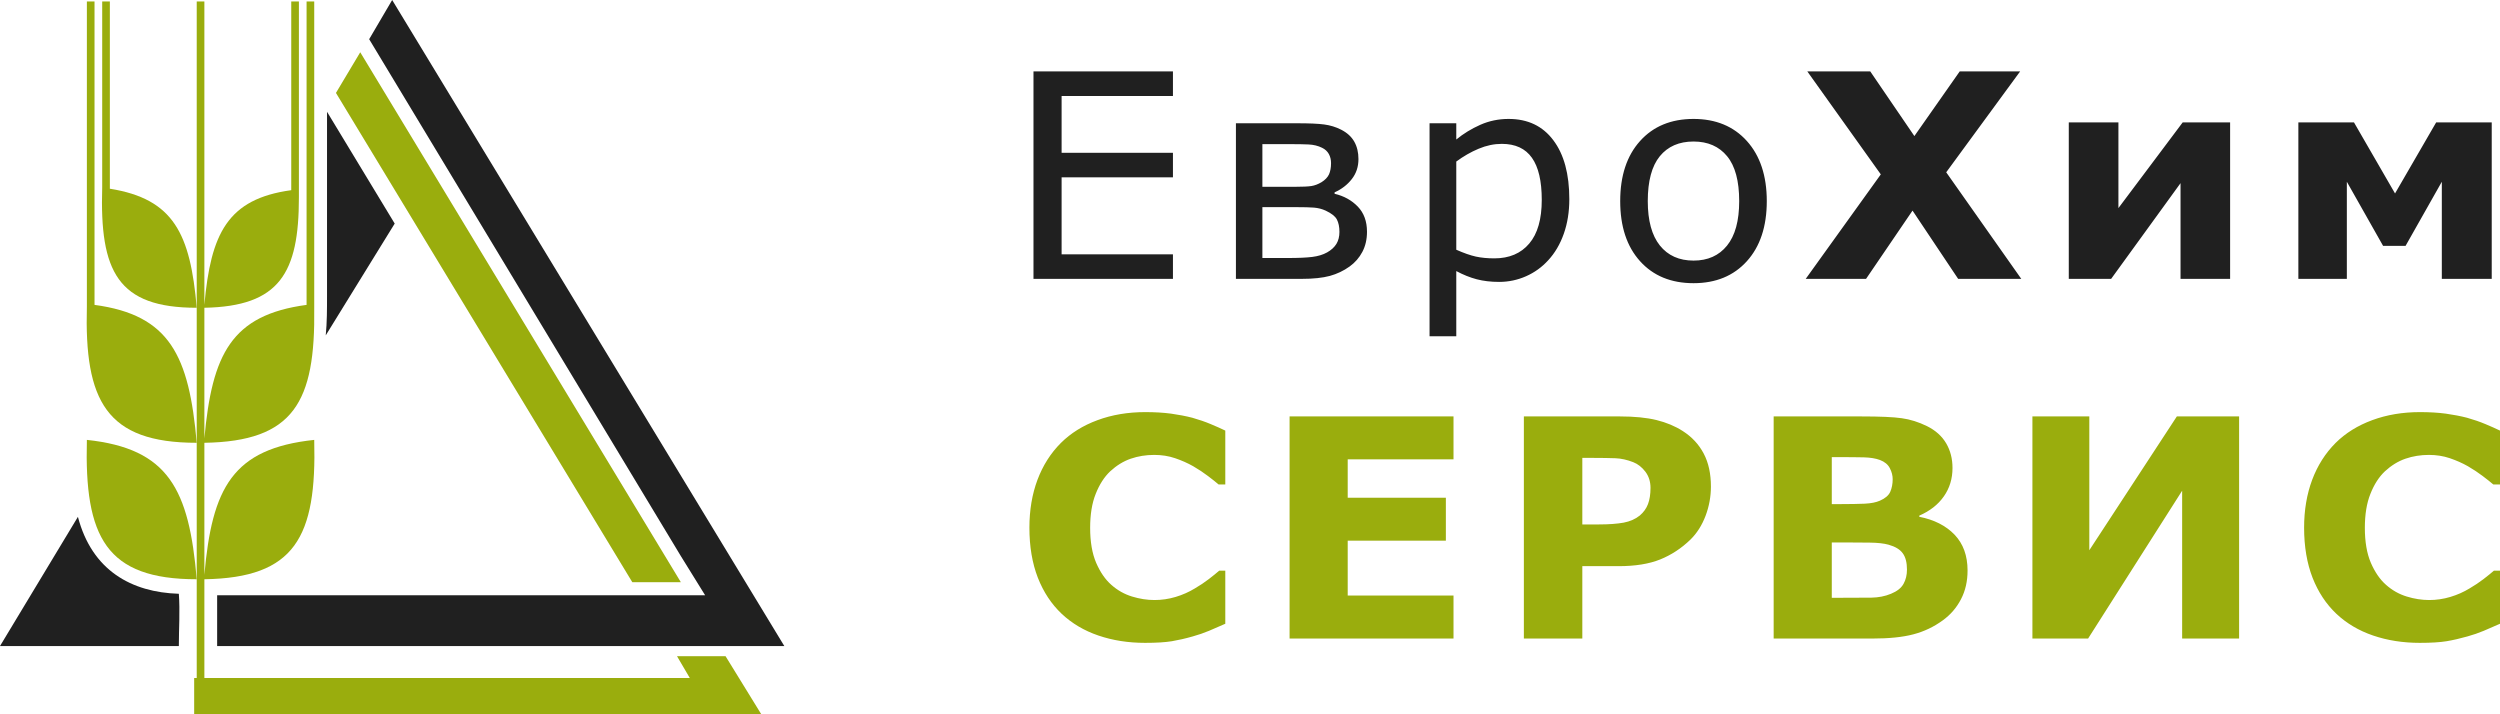 <svg width="84" height="24" viewBox="0 0 84 24" fill="none" xmlns="http://www.w3.org/2000/svg">
<g id="Vector">
<path fill-rule="evenodd" clip-rule="evenodd" d="M0 21.707L2.618 17.366C3.09 19.171 4.421 19.902 6.009 19.951C6.052 20.537 6.009 21.122 6.009 21.707H0ZM12.404 1.317L13.177 0L26.353 21.707H7.296V20H23.692L22.876 18.683L12.404 1.317ZM13.262 7.512L10.988 3.756V9.951C10.988 10.39 10.988 10.829 10.945 11.268L13.262 7.512Z" fill="#202020"/>
<path fill-rule="evenodd" clip-rule="evenodd" d="M6.61 19.463C3.562 19.463 2.833 18.049 2.919 14.78C5.665 15.073 6.352 16.439 6.61 19.463Z" fill="#9AAD0D"/>
<path fill-rule="evenodd" clip-rule="evenodd" d="M6.61 14.878C3.562 14.878 2.833 13.463 2.919 10.293V0.049H3.176V10.244C5.708 10.585 6.352 11.951 6.61 14.878Z" fill="#9AAD0D"/>
<path fill-rule="evenodd" clip-rule="evenodd" d="M6.61 10.341C3.949 10.341 3.348 9.122 3.434 6.293V0.049H3.691V6.341C5.837 6.683 6.395 7.854 6.61 10.341Z" fill="#9AAD0D"/>
<path fill-rule="evenodd" clip-rule="evenodd" d="M25.58 24H6.524V22.78H6.61V0.049H6.867V10.244C7.082 7.854 7.64 6.683 9.786 6.39V0.049H10.043V6.634C10.043 9.171 9.399 10.293 6.867 10.341V14.732C7.125 11.902 7.769 10.585 10.301 10.244V0.049H10.558V10.341C10.601 13.512 9.872 14.829 6.867 14.878V19.317C7.125 16.39 7.811 15.073 10.558 14.78C10.644 18.049 9.915 19.415 6.867 19.463V22.78H23.177L22.748 22.049H24.379L25.58 24Z" fill="#9AAD0D"/>
<path fill-rule="evenodd" clip-rule="evenodd" d="M12.104 1.756L11.288 3.122L21.245 19.561H22.876L12.104 1.756Z" fill="#9AAD0D"/>
<path fill-rule="evenodd" clip-rule="evenodd" d="M39.411 9.37H34.725V2.4H39.411V3.225H35.67V5.134H39.411V5.959H35.67V8.546H39.411V9.37ZM45.931 7.788C45.931 8.041 45.879 8.266 45.776 8.462C45.672 8.659 45.53 8.822 45.349 8.953C45.145 9.1 44.922 9.205 44.682 9.271C44.441 9.336 44.126 9.37 43.733 9.37H41.527V4.142H43.59C43.989 4.142 44.289 4.155 44.492 4.182C44.694 4.209 44.883 4.266 45.062 4.357C45.263 4.46 45.41 4.594 45.504 4.76C45.597 4.925 45.644 5.12 45.644 5.345C45.644 5.604 45.569 5.829 45.419 6.019C45.271 6.209 45.077 6.358 44.842 6.463V6.511C45.157 6.585 45.418 6.73 45.623 6.943C45.829 7.157 45.931 7.438 45.931 7.788ZM44.723 5.481C44.723 5.367 44.699 5.267 44.65 5.176C44.599 5.085 44.524 5.014 44.421 4.965C44.288 4.899 44.138 4.862 43.971 4.854C43.803 4.846 43.598 4.843 43.352 4.843H42.416V6.276H43.538C43.774 6.276 43.949 6.268 44.061 6.251C44.175 6.233 44.288 6.19 44.404 6.121C44.524 6.046 44.607 5.959 44.655 5.858C44.7 5.756 44.723 5.629 44.723 5.481ZM45.005 7.793C45.005 7.622 44.976 7.483 44.919 7.374C44.862 7.267 44.736 7.168 44.542 7.077C44.421 7.021 44.289 6.988 44.151 6.976C44.01 6.965 43.815 6.96 43.567 6.96H42.416V8.669H43.267C43.622 8.669 43.898 8.657 44.09 8.633C44.283 8.609 44.449 8.56 44.589 8.482C44.73 8.403 44.834 8.307 44.903 8.196C44.971 8.084 45.005 7.949 45.005 7.793ZM52.729 6.692C52.729 7.117 52.667 7.504 52.543 7.855C52.419 8.207 52.243 8.504 52.018 8.747C51.808 8.977 51.56 9.156 51.275 9.282C50.989 9.408 50.688 9.472 50.37 9.472C50.092 9.472 49.841 9.442 49.616 9.383C49.393 9.324 49.164 9.233 48.931 9.108V11.299H48.033V4.142H48.931V4.688C49.169 4.492 49.438 4.327 49.737 4.194C50.034 4.062 50.352 3.996 50.689 3.996C51.333 3.996 51.834 4.234 52.191 4.711C52.55 5.185 52.729 5.847 52.729 6.692ZM51.803 6.716C51.803 6.085 51.694 5.613 51.473 5.302C51.253 4.99 50.916 4.834 50.461 4.834C50.202 4.834 49.942 4.888 49.681 4.998C49.42 5.107 49.171 5.251 48.931 5.428V8.391C49.186 8.504 49.406 8.581 49.588 8.621C49.771 8.661 49.98 8.681 50.211 8.681C50.712 8.681 51.102 8.515 51.382 8.184C51.663 7.854 51.803 7.365 51.803 6.716ZM59.364 6.757C59.364 7.611 59.14 8.283 58.695 8.776C58.25 9.269 57.651 9.515 56.903 9.515C56.15 9.515 55.55 9.269 55.106 8.776C54.661 8.283 54.439 7.611 54.439 6.757C54.439 5.906 54.661 5.233 55.106 4.738C55.55 4.244 56.15 3.996 56.903 3.996C57.651 3.996 58.25 4.244 58.695 4.738C59.14 5.233 59.364 5.906 59.364 6.757ZM58.437 6.757C58.437 6.082 58.302 5.578 58.031 5.249C57.761 4.92 57.384 4.755 56.903 4.755C56.417 4.755 56.039 4.92 55.77 5.249C55.501 5.578 55.365 6.082 55.365 6.757C55.365 7.413 55.501 7.91 55.771 8.248C56.042 8.587 56.42 8.756 56.903 8.756C57.381 8.756 57.756 8.589 58.028 8.253C58.3 7.918 58.437 7.419 58.437 6.757ZM67.915 9.37H65.794L64.261 7.076L62.699 9.37H60.672L63.195 5.859L60.726 2.4H62.841L64.323 4.572L65.846 2.4H67.876L65.393 5.789L67.915 9.37ZM74.932 9.37H73.266V6.154L70.934 9.37H69.511V4.113H71.179V6.992L73.338 4.113H74.932V9.37ZM83.722 9.37H82.045V6.107L80.827 8.261H80.072L78.854 6.107V9.37H77.225V4.113H79.094L80.473 6.5L81.855 4.113H83.722V9.37Z" fill="#202020"/>
<path fill-rule="evenodd" clip-rule="evenodd" d="M38.474 21.6C37.909 21.6 37.387 21.518 36.907 21.354C36.428 21.191 36.016 20.947 35.672 20.623C35.328 20.298 35.061 19.894 34.871 19.41C34.683 18.924 34.588 18.365 34.588 17.73C34.588 17.14 34.679 16.603 34.859 16.122C35.04 15.641 35.302 15.227 35.646 14.883C35.978 14.553 36.388 14.297 36.877 14.117C37.366 13.936 37.9 13.847 38.48 13.847C38.801 13.847 39.089 13.864 39.347 13.898C39.604 13.934 39.843 13.98 40.061 14.036C40.288 14.1 40.496 14.172 40.681 14.25C40.868 14.327 41.03 14.401 41.17 14.468V16.278H40.945C40.85 16.197 40.73 16.101 40.585 15.992C40.44 15.881 40.276 15.773 40.091 15.665C39.904 15.559 39.7 15.469 39.482 15.395C39.264 15.321 39.031 15.285 38.782 15.285C38.506 15.285 38.244 15.326 37.994 15.412C37.745 15.498 37.516 15.64 37.303 15.836C37.102 16.026 36.94 16.279 36.816 16.593C36.69 16.907 36.629 17.287 36.629 17.735C36.629 18.204 36.696 18.594 36.83 18.909C36.966 19.222 37.135 19.47 37.34 19.65C37.547 19.834 37.78 19.965 38.035 20.043C38.291 20.122 38.543 20.161 38.792 20.161C39.031 20.161 39.267 20.127 39.501 20.057C39.735 19.987 39.95 19.891 40.147 19.771C40.315 19.674 40.47 19.569 40.613 19.46C40.756 19.35 40.873 19.255 40.966 19.174H41.17V20.958C40.98 21.042 40.796 21.121 40.624 21.195C40.449 21.268 40.267 21.331 40.075 21.384C39.828 21.455 39.593 21.508 39.375 21.545C39.157 21.581 38.857 21.6 38.474 21.6ZM48.838 21.455H43.33V13.992H48.838V15.434H45.283V16.723H48.581V18.166H45.283V20.011H48.838V21.455ZM57.487 16.348C57.487 16.681 57.428 17.008 57.309 17.326C57.188 17.646 57.019 17.915 56.797 18.132C56.494 18.425 56.155 18.647 55.781 18.798C55.408 18.948 54.943 19.023 54.388 19.023H53.166V21.455H51.202V13.992H54.434C54.919 13.992 55.326 14.033 55.659 14.114C55.991 14.196 56.286 14.319 56.541 14.483C56.848 14.68 57.082 14.931 57.244 15.239C57.407 15.547 57.487 15.917 57.487 16.348ZM55.457 16.392C55.457 16.182 55.399 16.001 55.284 15.848C55.167 15.696 55.032 15.59 54.879 15.53C54.675 15.45 54.475 15.405 54.28 15.397C54.086 15.39 53.828 15.385 53.503 15.385H53.166V17.621H53.728C54.062 17.621 54.338 17.6 54.554 17.561C54.771 17.52 54.952 17.439 55.099 17.32C55.225 17.212 55.317 17.085 55.373 16.936C55.429 16.788 55.457 16.606 55.457 16.392ZM66.11 19.169C66.11 19.53 66.037 19.852 65.888 20.136C65.74 20.421 65.536 20.656 65.277 20.844C64.977 21.063 64.647 21.22 64.287 21.314C63.928 21.409 63.47 21.455 62.919 21.455H59.595V13.992H62.55C63.165 13.992 63.613 14.011 63.898 14.052C64.183 14.091 64.465 14.18 64.745 14.317C65.035 14.461 65.249 14.654 65.391 14.895C65.534 15.138 65.604 15.415 65.604 15.725C65.604 16.086 65.506 16.404 65.312 16.68C65.118 16.957 64.842 17.171 64.488 17.325V17.364C64.987 17.462 65.382 17.662 65.674 17.966C65.965 18.271 66.11 18.671 66.11 19.169ZM63.594 16.101C63.594 15.978 63.563 15.855 63.498 15.73C63.435 15.607 63.324 15.515 63.165 15.455C63.022 15.402 62.842 15.373 62.629 15.367C62.416 15.363 62.117 15.359 61.731 15.359H61.548V16.938H61.855C62.164 16.938 62.43 16.933 62.648 16.924C62.866 16.914 63.037 16.88 63.165 16.823C63.341 16.746 63.458 16.647 63.512 16.526C63.566 16.402 63.594 16.262 63.594 16.101ZM64.074 19.138C64.074 18.902 64.027 18.719 63.933 18.591C63.84 18.461 63.68 18.365 63.456 18.302C63.303 18.259 63.091 18.235 62.821 18.232C62.552 18.228 62.271 18.226 61.977 18.226H61.548V20.086H61.691C62.243 20.086 62.639 20.084 62.879 20.081C63.116 20.077 63.336 20.035 63.537 19.951C63.743 19.867 63.882 19.756 63.959 19.617C64.036 19.479 64.074 19.32 64.074 19.138ZM75.234 21.455H73.32V16.488L70.16 21.455H68.289V13.992H70.201V18.488L73.142 13.992H75.234V21.455ZM81.304 21.6C80.739 21.6 80.217 21.518 79.737 21.354C79.258 21.191 78.846 20.947 78.502 20.623C78.158 20.298 77.891 19.894 77.701 19.41C77.513 18.924 77.418 18.365 77.418 17.73C77.418 17.14 77.509 16.603 77.689 16.122C77.87 15.641 78.132 15.227 78.476 14.883C78.808 14.553 79.218 14.297 79.707 14.117C80.196 13.936 80.73 13.847 81.31 13.847C81.631 13.847 81.919 13.864 82.177 13.898C82.434 13.934 82.673 13.98 82.891 14.036C83.118 14.1 83.326 14.172 83.511 14.25C83.698 14.327 83.86 14.401 84 14.468V16.278H83.775C83.68 16.197 83.56 16.101 83.415 15.992C83.27 15.881 83.106 15.773 82.921 15.665C82.734 15.559 82.53 15.469 82.312 15.395C82.094 15.321 81.861 15.285 81.612 15.285C81.336 15.285 81.074 15.326 80.824 15.412C80.575 15.498 80.346 15.64 80.133 15.836C79.932 16.026 79.77 16.279 79.646 16.593C79.52 16.907 79.459 17.287 79.459 17.735C79.459 18.204 79.526 18.594 79.66 18.909C79.796 19.222 79.965 19.47 80.17 19.65C80.377 19.834 80.61 19.965 80.865 20.043C81.121 20.122 81.373 20.161 81.622 20.161C81.861 20.161 82.097 20.127 82.331 20.057C82.565 19.987 82.78 19.891 82.977 19.771C83.144 19.674 83.3 19.569 83.443 19.46C83.586 19.35 83.703 19.255 83.796 19.174H84V20.958C83.81 21.042 83.626 21.121 83.454 21.195C83.279 21.268 83.097 21.331 82.906 21.384C82.657 21.455 82.424 21.508 82.205 21.545C81.987 21.581 81.687 21.6 81.304 21.6Z" fill="#9AAD0D"/>
</g>
</svg>
